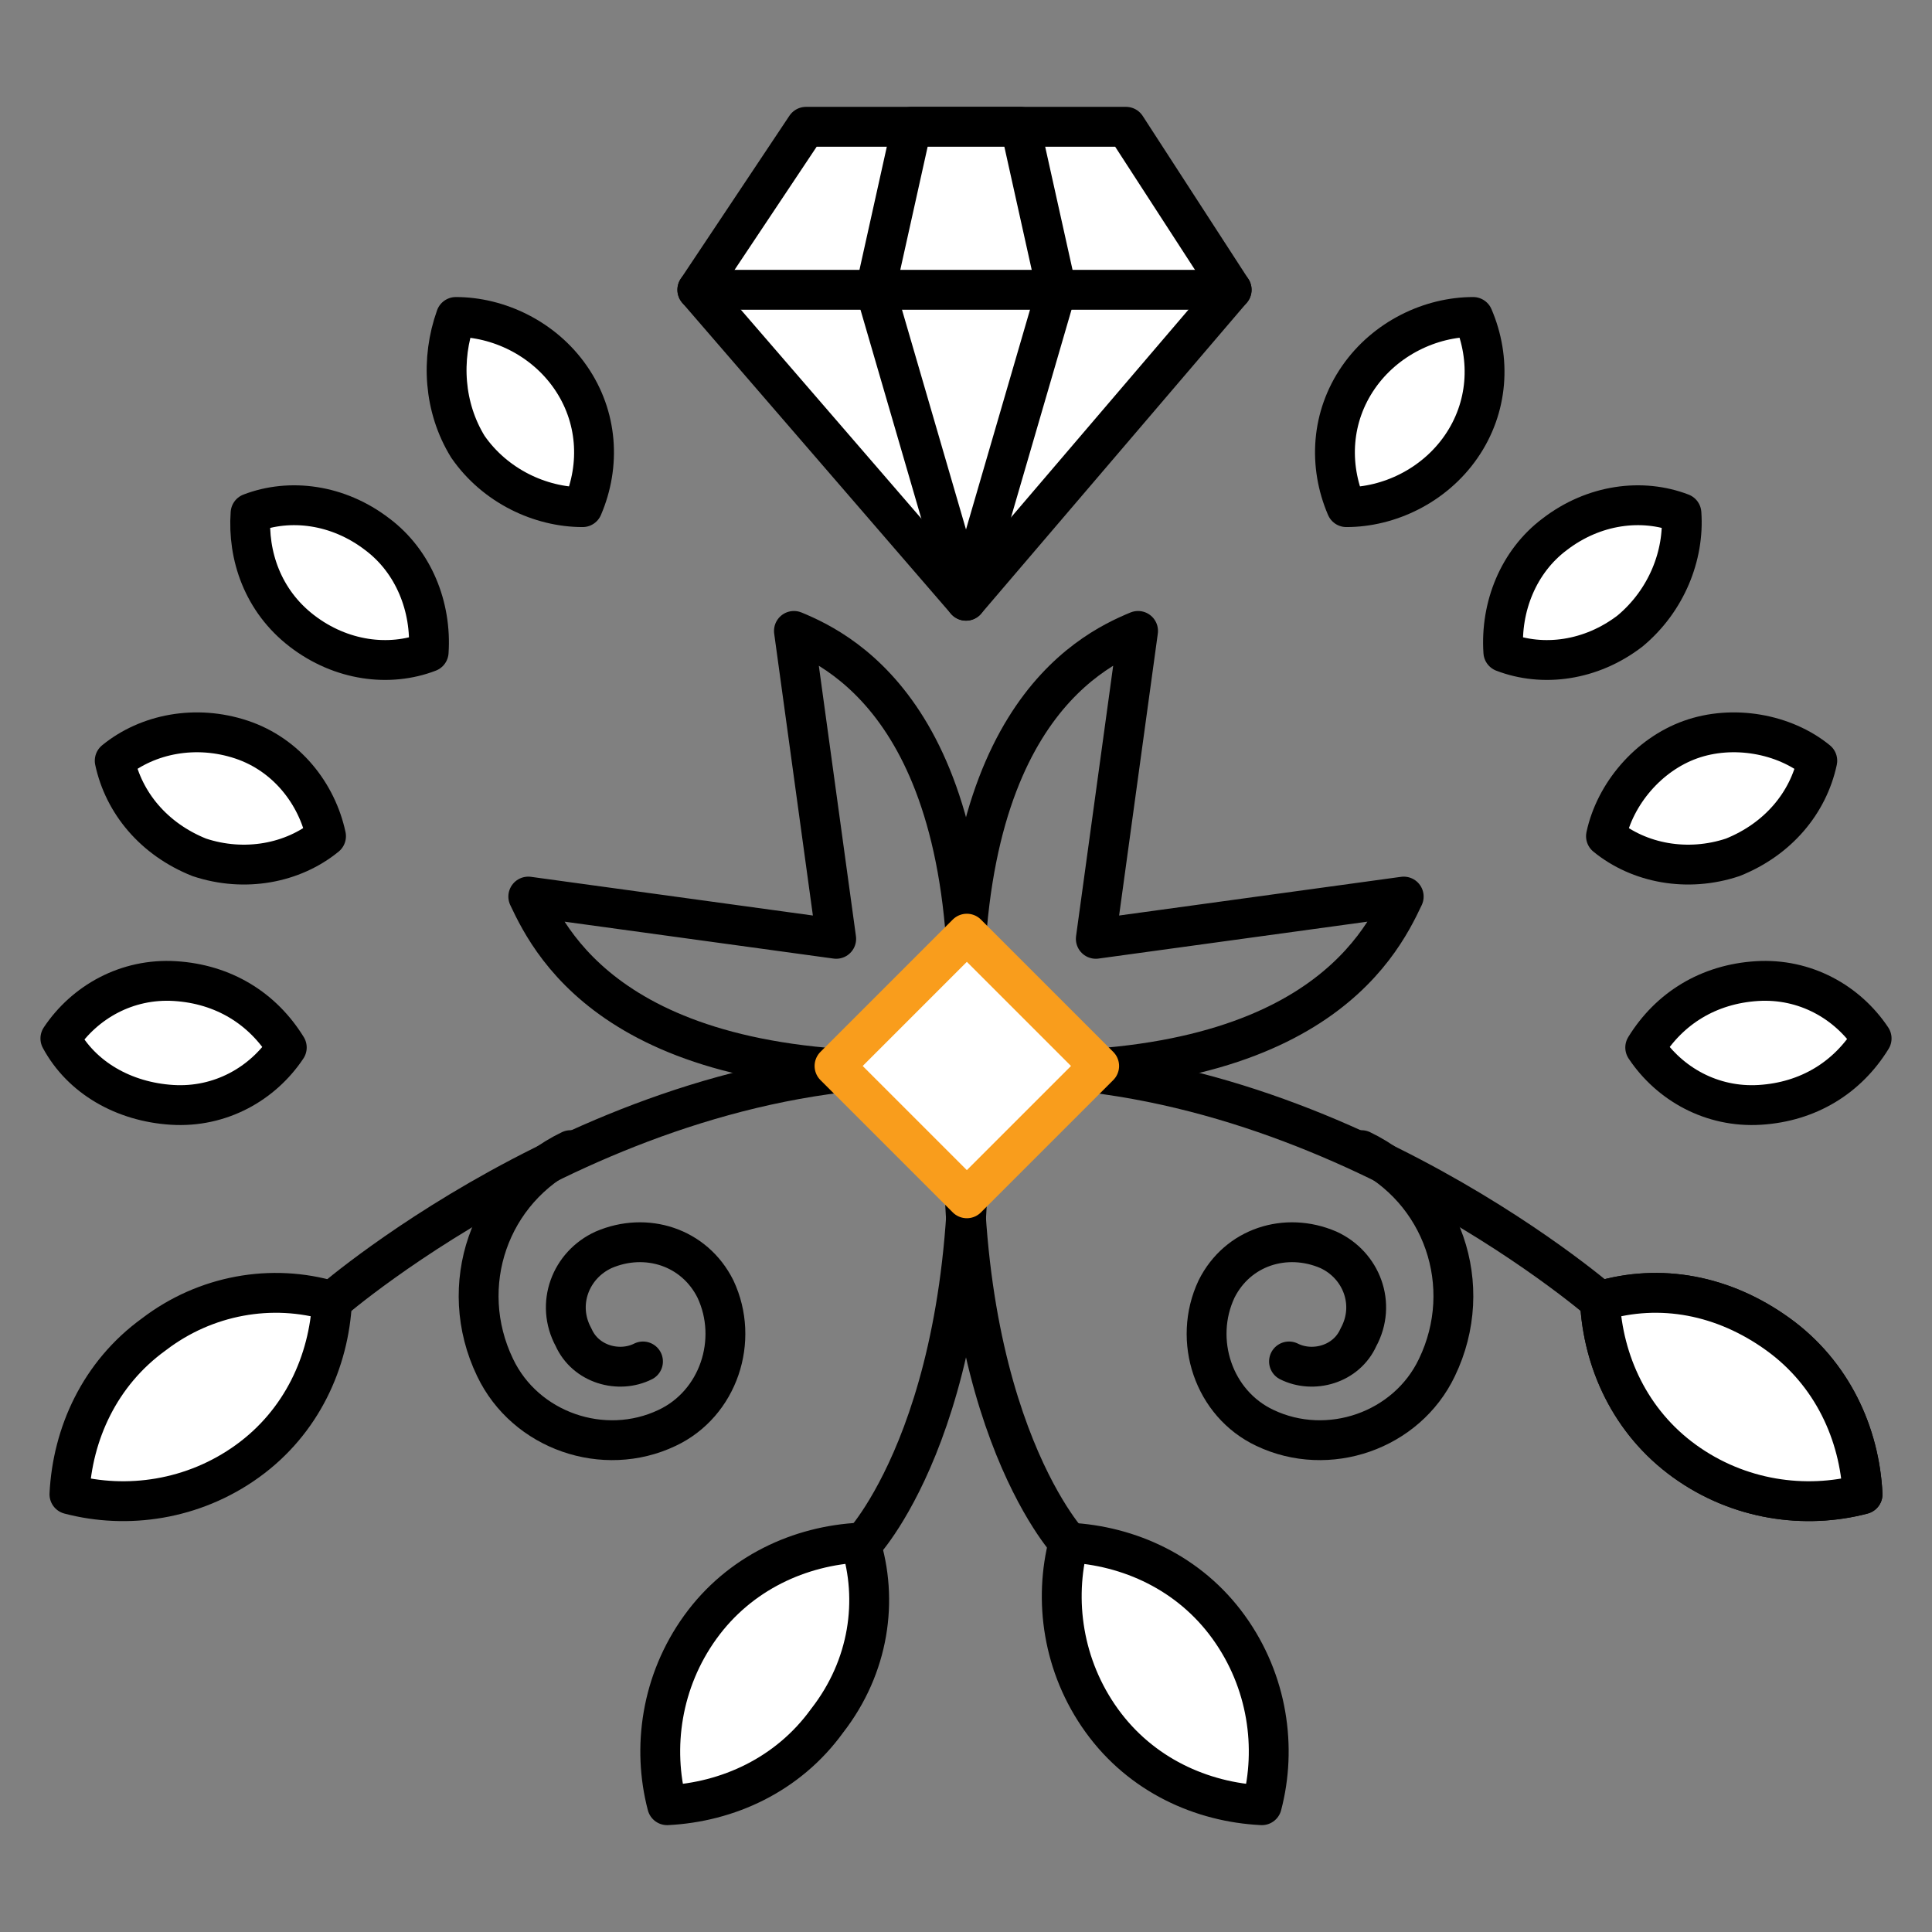 <?xml version="1.0" encoding="utf-8"?>
<!-- Generator: Adobe Illustrator 19.0.0, SVG Export Plug-In . SVG Version: 6.00 Build 0)  -->
<svg version="1.1" id="Layer_1" xmlns="http://www.w3.org/2000/svg" xmlns:xlink="http://www.w3.org/1999/xlink" x="0px" y="0px"  width="70px" height="70px"
	 viewBox="0 0 64 64" style="enable-background:new 0 0 64 64;" xml:space="preserve">
<rect x="0" y="0" width="64" height="64" fill="#808080" stroke="none"/>
<style type="text/css">
	.st0{fill:#FFFFFF;stroke:#000000;stroke-width:1.32;stroke-linecap:round;stroke-linejoin:round;stroke-miterlimit:10;}
	.st1{fill:none;stroke:#000000;stroke-width:1.32;stroke-linecap:round;stroke-linejoin:round;stroke-miterlimit:10;}
	.st2{fill:#FFFFFF;stroke:#F99D1C;stroke-width:1.32;stroke-linecap:round;stroke-linejoin:round;stroke-miterlimit:10;}
</style>
<g>
	<g>
		<path id="XMLID_21_" class="st0" d="M36.5,57c1.3,1.8,3.3,2.7,5.3,2.8c0.5-1.9,0.2-4.1-1.1-5.9c-1.3-1.8-3.3-2.7-5.3-2.8
			C34.9,53,35.2,55.2,36.5,57z"/>
		<path id="XMLID_20_" class="st0" d="M58.9,44.2c1.8,1.3,2.7,3.3,2.8,5.3c-1.9,0.5-4.1,0.2-5.9-1.1c-1.8-1.3-2.7-3.3-2.8-5.3
			C55,42.5,57.1,42.9,58.9,44.2z"/>
		<path id="XMLID_19_" class="st0" d="M58.9,44.2c1.8,1.3,2.7,3.3,2.8,5.3c-1.9,0.5-4.1,0.2-5.9-1.1c-1.8-1.3-2.7-3.3-2.8-5.3
			C55,42.5,57.1,42.9,58.9,44.2z"/>
		<path id="XMLID_18_" class="st1" d="M53,43.1c0,0-9.7-8.4-21-7.7c-11.3,0.7-13.7-4-14.5-5.7l10.2,1.4l-1.4-10.2
			C28,21.6,32.7,24,32,35.4c-0.7,11.3,3.4,15.7,3.4,15.7"/>
	</g>
	<g>
		<path id="XMLID_17_" class="st0" d="M27.4,57c-1.3,1.8-3.3,2.7-5.3,2.8c-0.5-1.9-0.2-4.1,1.1-5.9c1.3-1.8,3.3-2.7,5.3-2.8
			C29.1,53,28.8,55.2,27.4,57z"/>
		<path id="XMLID_16_" class="st0" d="M5.1,44.2c-1.8,1.3-2.7,3.3-2.8,5.3c1.9,0.5,4.1,0.2,5.9-1.1c1.8-1.3,2.7-3.3,2.8-5.3
			C9,42.5,6.8,42.9,5.1,44.2z"/>
		<path id="XMLID_15_" class="st1" d="M11,43.1c0,0,9.7-8.4,21-7.7c11.3,0.7,13.7-4,14.5-5.7l-10.2,1.4l1.4-10.2
			C36,21.6,31.3,24,32,35.4c0.7,11.3-3.4,15.7-3.4,15.7"/>
	</g>
	<g>
		<path id="XMLID_14_" class="st0" d="M15.5,14.8c0.9,1.3,2.4,2,3.8,2c0.6-1.4,0.5-3-0.4-4.3s-2.4-2-3.8-2
			C14.6,11.9,14.7,13.5,15.5,14.8z"/>
		<path id="XMLID_13_" class="st0" d="M10,20.9c1.3,1,2.9,1.2,4.2,0.7c0.1-1.5-0.5-3-1.7-3.9c-1.3-1-2.9-1.2-4.2-0.7
			C8.2,18.4,8.7,19.9,10,20.9z"/>
		<path id="XMLID_12_" class="st0" d="M6.6,28.4c1.5,0.5,3.1,0.2,4.2-0.7C10.5,26.3,9.5,25,8,24.5s-3.1-0.2-4.2,0.7
			C4.1,26.6,5.1,27.8,6.6,28.4z"/>
		<path id="XMLID_11_" class="st0" d="M5.7,36.6c1.6,0.1,3-0.7,3.8-1.9c-0.8-1.3-2.1-2.1-3.7-2.2c-1.6-0.1-3,0.7-3.8,1.9
			C2.7,35.7,4.1,36.5,5.7,36.6z"/>
	</g>
	<g>
		<path id="XMLID_10_" class="st0" d="M48.4,14.8c-0.9,1.3-2.4,2-3.8,2c-0.6-1.4-0.5-3,0.4-4.3s2.4-2,3.8-2
			C49.4,11.9,49.3,13.5,48.4,14.8z"/>
		<path id="XMLID_9_" class="st0" d="M54,20.9c-1.3,1-2.9,1.2-4.2,0.7c-0.1-1.5,0.5-3,1.7-3.9c1.3-1,2.9-1.2,4.2-0.7
			C55.8,18.4,55.2,19.9,54,20.9z"/>
		<path id="XMLID_8_" class="st0" d="M57.4,28.4c-1.5,0.5-3.1,0.2-4.2-0.7c0.3-1.4,1.4-2.7,2.8-3.2s3.1-0.2,4.2,0.7
			C59.9,26.6,58.9,27.8,57.4,28.4z"/>
		<path id="XMLID_7_" class="st0" d="M58.3,36.6c-1.6,0.1-3-0.7-3.8-1.9c0.8-1.3,2.1-2.1,3.7-2.2c1.6-0.1,3,0.7,3.8,1.9
			C61.2,35.7,59.9,36.5,58.3,36.6z"/>
	</g>
	
		<rect id="XMLID_6_" x="28.9" y="32.2" transform="matrix(0.707 0.707 -0.707 0.707 34.361 -12.269)" class="st2" width="6.2" height="6.2"/>
	<g>
		<polygon id="XMLID_5_" class="st0" points="37.3,4.2 32,4.2 26.7,4.2 23.1,9.6 32,19.9 40.8,9.6 		"/>
		<polygon id="XMLID_4_" class="st0" points="33.8,4.2 32,4.2 30.2,4.2 29,9.6 32,19.9 35,9.6 		"/>
		<line id="XMLID_3_" class="st0" x1="23.1" y1="9.6" x2="40.8" y2="9.6"/>
	</g>
	<path id="XMLID_2_" class="st1" d="M18.9,38.1c-2.7,1.3-3.8,4.5-2.5,7.2c1,2.1,3.6,3,5.7,2c1.7-0.8,2.4-2.9,1.6-4.6
		c-0.7-1.4-2.3-1.9-3.7-1.3c-1.1,0.5-1.6,1.8-1,2.9c0.4,0.9,1.5,1.2,2.3,0.8"/>
	<path id="XMLID_1_" class="st1" d="M45.1,38.1c2.7,1.3,3.8,4.5,2.5,7.2c-1,2.1-3.6,3-5.7,2c-1.7-0.8-2.4-2.9-1.6-4.6
		c0.7-1.4,2.3-1.9,3.7-1.3c1.1,0.5,1.6,1.8,1,2.9c-0.4,0.9-1.5,1.2-2.3,0.8"/>
</g>
</svg>
